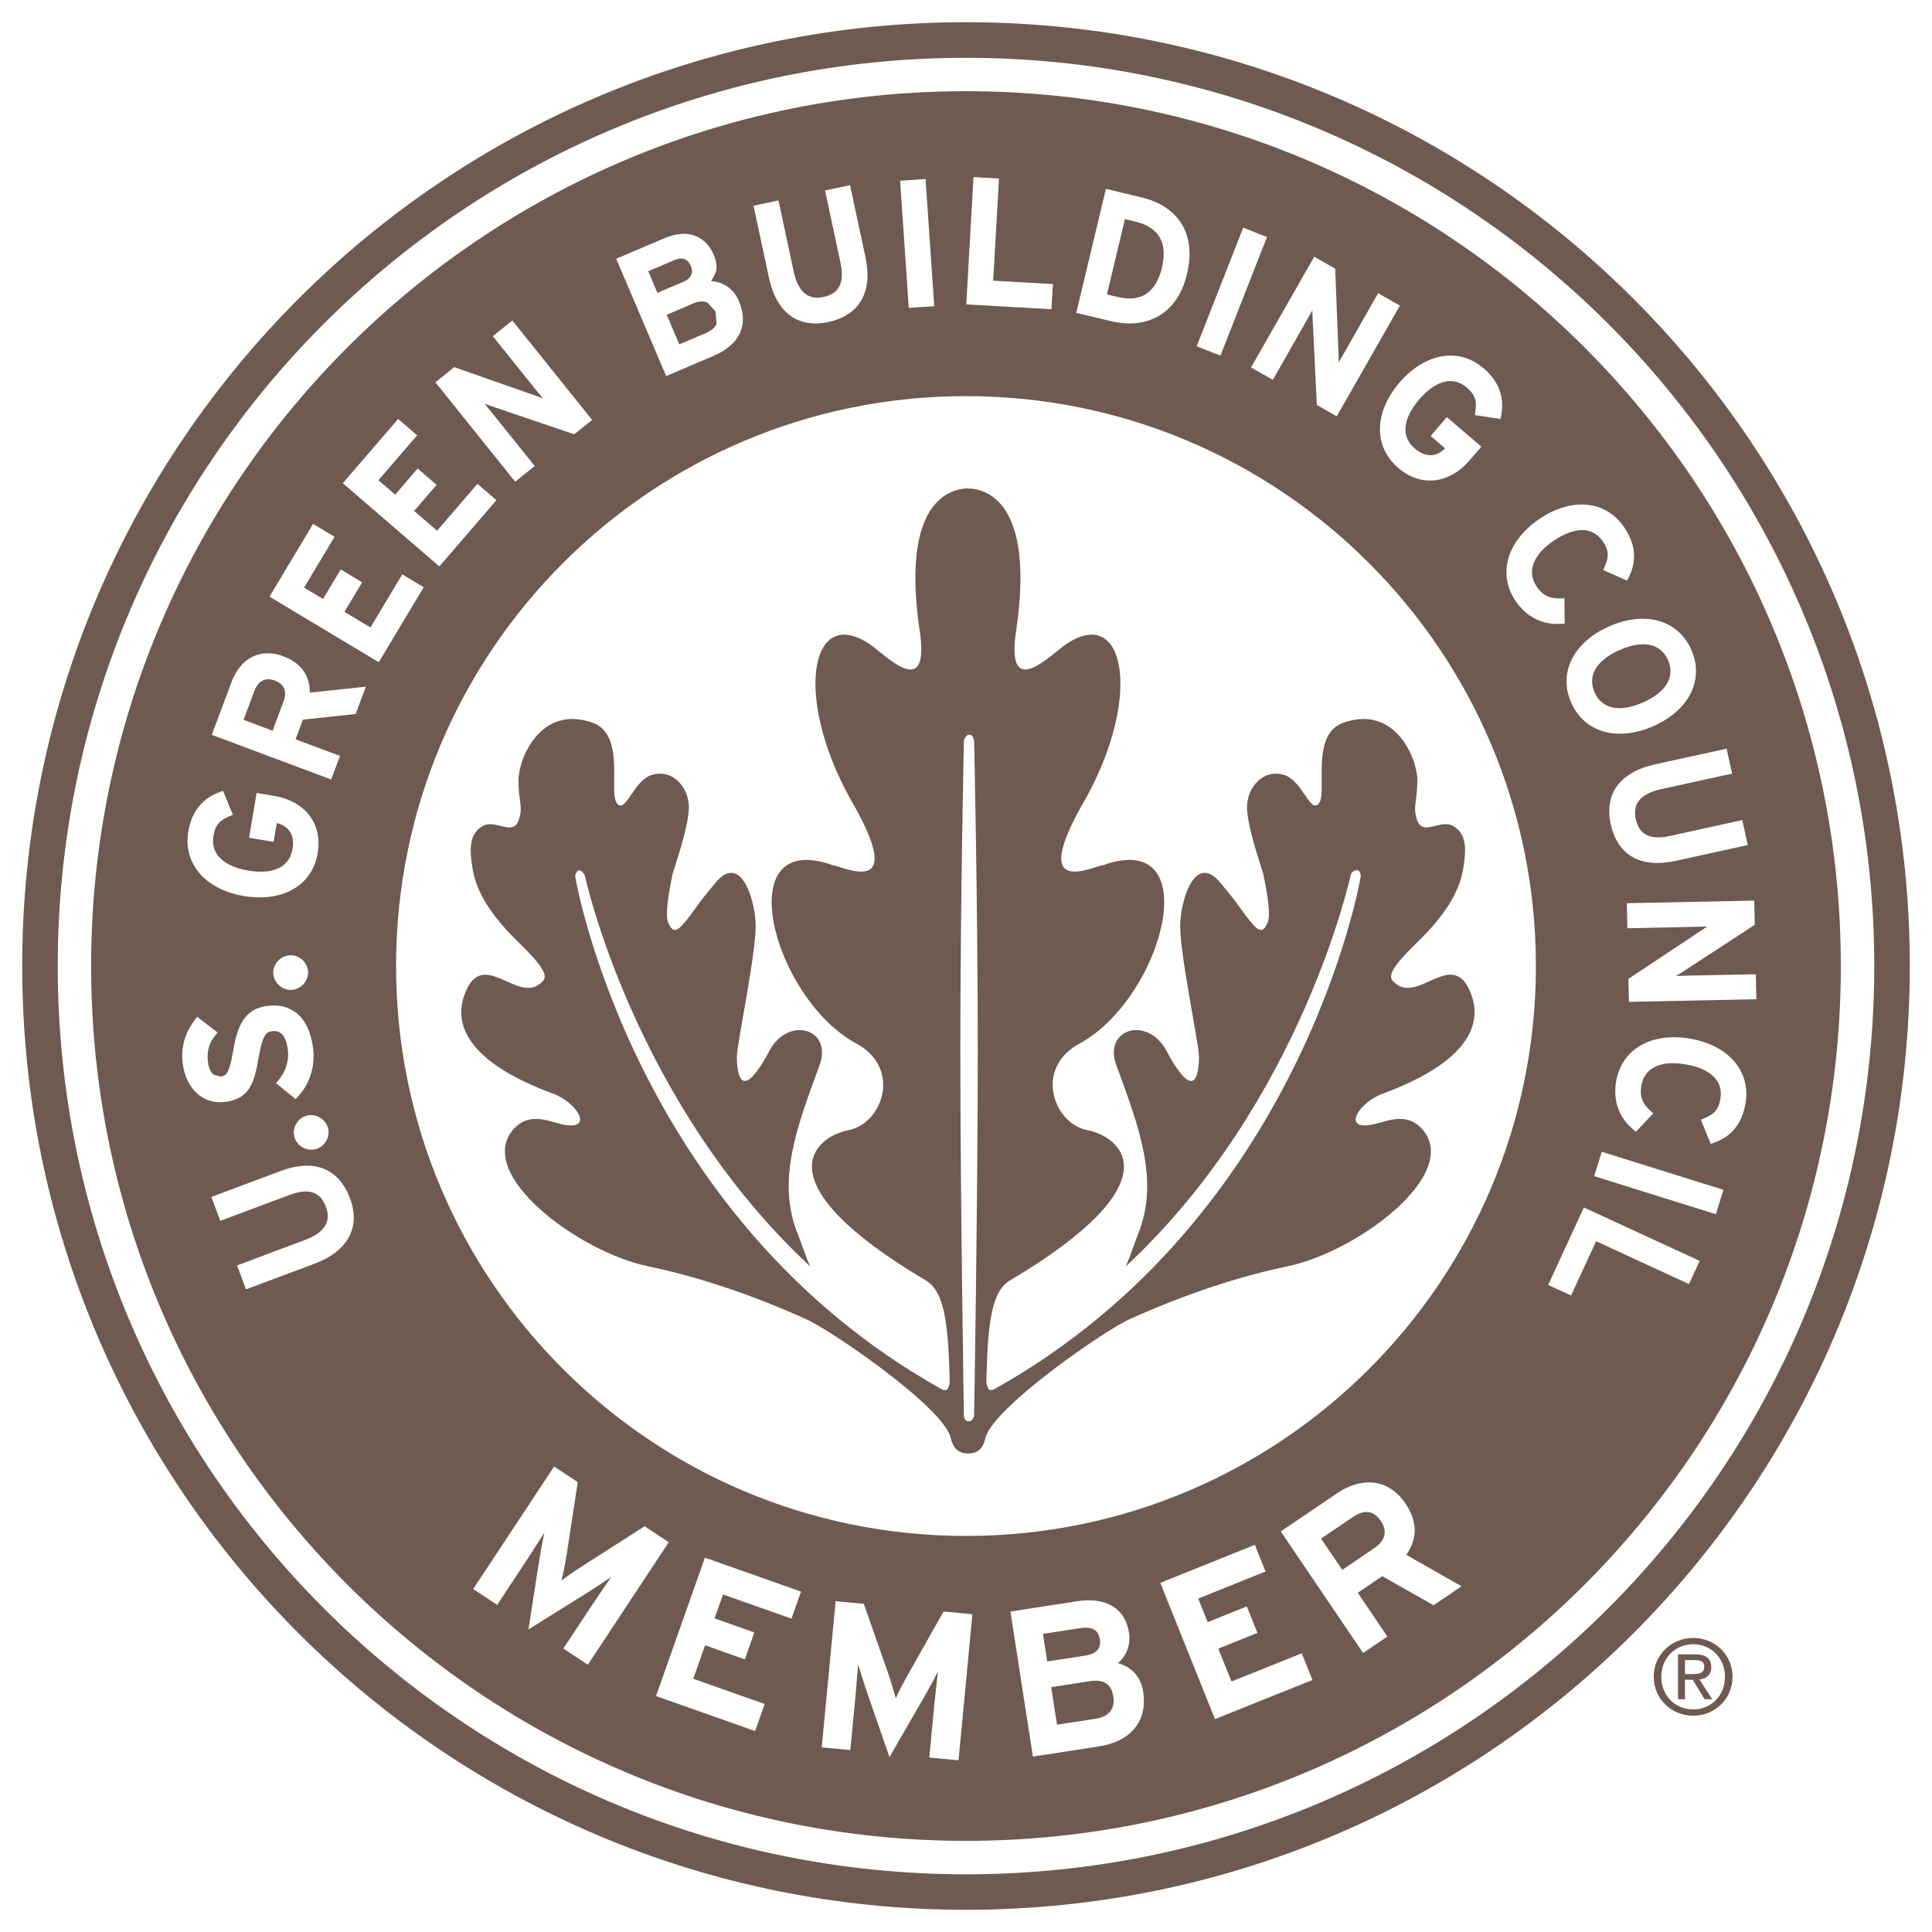 <?xml version="1.0" encoding="utf-8"?>
<!-- Generator: Adobe Illustrator 19.1.0, SVG Export Plug-In . SVG Version: 6.00 Build 0)  -->
<svg version="1.1" id="Layer_1" xmlns="http://www.w3.org/2000/svg" xmlns:xlink="http://www.w3.org/1999/xlink" x="0px" y="0px"
	 viewBox="0 0 87 87" enable-background="new 0 0 87 87" xml:space="preserve">
<g>
	<defs>
		<rect id="SVGID_1_" width="87" height="87"/>
	</defs>
	<clipPath id="SVGID_2_">
		<use xlink:href="#SVGID_1_"  overflow="visible"/>
	</clipPath>
	<g clip-path="url(#SVGID_2_)">
		<polygon fill="none" points="29.541,76.373 34.004,77.95 34.435,76.731 31.219,75.595 31.751,74.089 33.542,74.722 33.968,73.509 
			32.178,72.877 32.559,71.801 35.64,72.889 36.071,71.669 31.743,70.14 		"/>
		<path fill="none" d="M29.027,68.729l-2.761,1.766c-0.351,0.22-0.774,0.519-0.98,0.676c0.06-0.242,0.169-0.77,0.232-1.171
			l0.498-3.258l-1.064-0.702l-3.643,5.516l1.08,0.714l1.337-2.025c0.197-0.3,0.644-1.011,0.785-1.224
			c-0.055,0.257-0.15,0.761-0.217,1.169l-0.499,3.189l2.737-1.711c0.351-0.221,0.776-0.506,0.992-0.658
			c-0.141,0.211-0.62,0.903-0.819,1.203l-1.337,2.024l1.103,0.728l3.643-5.517L29.027,68.729z"/>
		<path fill="none" d="M40.882,75.419c-0.204,0.36-0.439,0.821-0.546,1.058c-0.062-0.245-0.212-0.76-0.346-1.144l-1.09-3.11
			L37.631,72.1l-0.627,6.583l1.288,0.122l0.231-2.417c0.035-0.357,0.096-1.197,0.12-1.45c0.07,0.254,0.222,0.742,0.356,1.134
			l1.056,3.05l1.614-2.797c0.205-0.359,0.447-0.809,0.565-1.047c-0.024,0.256-0.122,1.091-0.157,1.448l-0.229,2.417l1.317,0.123
			l0.625-6.579l-1.297-0.124L40.882,75.419z"/>
		<path fill="none" d="M63.282,67.695c-0.789-1.166-2.026-1.159-3.06-0.459l-2.548,1.727l3.708,5.473l1.094-0.741l-1.334-1.97
			l1.102-0.747l2.313,1.307l1.258-0.853l-2.487-1.417C63.838,69.27,63.84,68.516,63.282,67.695z M61.873,69.722l-1.43,0.971
			l-0.955-1.407l1.432-0.971c0.484-0.327,0.916-0.325,1.252,0.167C62.496,68.959,62.381,69.377,61.873,69.722z"/>
		<path fill="none" d="M50.342,74.889c0.389-0.329,0.58-0.818,0.496-1.377c-0.173-1.121-1.07-1.604-2.34-1.408l-2.997,0.463
			l1.011,6.532l2.967-0.457c1.399-0.216,2.209-1.096,1.999-2.469C51.364,75.458,50.902,75.041,50.342,74.889z M46.966,73.574
			l1.663-0.255c0.569-0.089,0.835,0.091,0.899,0.5c0.055,0.363-0.101,0.647-0.643,0.731l-1.727,0.266L46.966,73.574z M49.334,77.396
			l-1.736,0.266l-0.262-1.688l1.738-0.268c0.634-0.099,0.975,0.134,1.062,0.695C50.215,76.914,49.968,77.298,49.334,77.396z"/>
		<polygon fill="none" points="55.456,75.72 54.861,74.239 56.623,73.531 56.146,72.338 54.384,73.047 53.956,71.985 56.989,70.768 
			56.506,69.567 52.249,71.278 54.711,77.413 59.102,75.65 58.618,74.45 		"/>
		<path fill="none" d="M76.248,74.041c-0.812,0-1.439,0.628-1.439,1.464c0,0.854,0.627,1.472,1.439,1.472
			c0.804,0,1.43-0.618,1.43-1.472C77.678,74.669,77.052,74.041,76.248,74.041z M76.764,76.518l-0.538-0.876h-0.349v0.876h-0.312
			v-2.02h0.775c0.482,0,0.718,0.18,0.718,0.577c0,0.364-0.227,0.52-0.529,0.558l0.576,0.886H76.764z"/>
		<path fill="none" d="M76.743,75.057c0-0.194-0.093-0.302-0.447-0.302h-0.42v0.632h0.368
			C76.622,75.386,76.743,75.278,76.743,75.057z"/>
		<path fill="#6E5A50" d="M43.5,1C20.028,1,1,20.029,1,43.5c0,23.474,19.028,42.5,42.5,42.5c23.471,0,42.5-19.026,42.5-42.5
			C86,20.029,66.971,1,43.5,1z M43.5,84.402c-22.589,0-40.9-18.313-40.9-40.901c0-22.586,18.312-40.898,40.9-40.898
			C66.087,2.603,84.4,20.914,84.4,43.5C84.4,66.089,66.087,84.402,43.5,84.402z"/>
		<path fill="#6E5A50" d="M30.59,15.507c0.33-0.14,1.171-0.498,1.171-0.498c0.27-0.114,0.44-0.258,0.507-0.428l-0.047-0.556
			l-0.374-0.406c-0.175-0.071-0.393-0.055-0.633,0.047c0,0-0.948,0.403-1.192,0.508C30.121,14.404,30.492,15.278,30.59,15.507z"/>
		<path fill="#6E5A50" d="M31.16,12.211c0-0.093-0.026-0.175-0.049-0.228c-0.142-0.334-0.386-0.423-0.743-0.27
			c0,0-0.935,0.399-1.178,0.502c0.088,0.208,0.324,0.764,0.413,0.971c0.331-0.14,1.178-0.5,1.178-0.5
			C31.083,12.556,31.16,12.368,31.16,12.211z"/>
		<path fill="#6E5A50" d="M71.694,30.68c0,0.16,0.035,0.324,0.109,0.492c0.33,0.753,1.123,0.924,2.174,0.463
			c0.609-0.267,1.017-0.62,1.174-1.024c0.109-0.279,0.095-0.577-0.039-0.887c-0.33-0.749-1.121-0.916-2.17-0.457
			C72.126,29.626,71.694,30.125,71.694,30.68z"/>
		<path fill="#6E5A50" d="M51.584,13.254c0.352-0.217,0.599-0.619,0.738-1.196c0.054-0.224,0.079-0.433,0.079-0.625
			c0-0.301-0.065-0.559-0.198-0.774c-0.201-0.327-0.558-0.555-1.065-0.677c0,0-0.297-0.07-0.481-0.114
			c-0.07,0.288-0.743,3.102-0.811,3.391c0.183,0.043,0.48,0.114,0.48,0.114C50.832,13.494,51.256,13.455,51.584,13.254z"/>
		<path fill="#6E5A50" d="M12.379,30.646c-0.417-0.156-0.753,0.009-0.92,0.454c0,0-0.397,1.063-0.49,1.315
			c0.229,0.086,1.075,0.402,1.306,0.49c0.095-0.254,0.492-1.316,0.492-1.316c0.04-0.111,0.071-0.233,0.071-0.355
			C12.839,31.004,12.73,30.778,12.379,30.646z"/>
		<path fill="#6E5A50" d="M60.921,68.314l-1.432,0.971l0.955,1.407l1.43-0.971c0.508-0.345,0.623-0.763,0.3-1.24
			C61.837,67.989,61.405,67.987,60.921,68.314z"/>
		<path fill="#6E5A50" d="M49.528,73.819c-0.065-0.41-0.331-0.589-0.899-0.5l-1.663,0.255l0.191,1.243l1.727-0.266
			C49.427,74.466,49.583,74.183,49.528,73.819z"/>
		<path fill="#6E5A50" d="M49.074,75.707l-1.738,0.268l0.262,1.688l1.736-0.266c0.634-0.098,0.881-0.482,0.801-0.994
			C50.049,75.84,49.708,75.607,49.074,75.707z"/>
		<path fill="#6E5A50" d="M43.499,4.107c-21.756,0-39.396,17.636-39.396,39.395c0,21.757,17.639,39.394,39.396,39.394
			c21.756,0,39.396-17.637,39.396-39.394C82.895,21.744,65.256,4.107,43.499,4.107z M78.996,40.556l0.024,1.089l-3.33,2.172
			c0,0-0.128,0.078-0.217,0.133c0.134-0.005,0.638-0.019,0.638-0.019l2.955-0.059l0.023,1.125l-5.737,0.118l-0.023-1.034
			l3.418-2.272c0,0,0.083-0.053,0.137-0.087c-0.134,0.004-0.633,0.016-0.633,0.016L73.282,41.8l-0.023-1.128l5.566-0.113
			L78.996,40.556z M77.751,33.713l0.246,1.123l-3.203,0.703c-0.513,0.112-0.861,0.308-1.037,0.581
			c-0.13,0.205-0.162,0.46-0.098,0.757c0.072,0.325,0.206,0.548,0.416,0.681c0.257,0.166,0.636,0.194,1.125,0.086l3.257-0.714
			l0.246,1.124l-3.24,0.711c-1.58,0.346-2.619-0.242-2.932-1.657c-0.3-1.364,0.427-2.344,1.993-2.688l3.06-0.67L77.751,33.713z
			 M76.164,29.265c0.257,0.587,0.277,1.196,0.055,1.762c-0.273,0.7-0.905,1.295-1.777,1.676c-0.87,0.381-1.734,0.44-2.434,0.167
			c-0.567-0.221-1.002-0.65-1.258-1.237c-0.256-0.583-0.276-1.19-0.054-1.755c0.273-0.7,0.904-1.296,1.777-1.676
			C74.093,27.493,75.575,27.92,76.164,29.265z M67.876,25.345c0.142-0.739,0.654-1.439,1.441-1.974
			c1.462-0.991,2.999-0.842,3.822,0.373c0.514,0.76,0.581,1.498,0.205,2.257l-0.074,0.146l-1.075-0.477l0.068-0.154
			c0.201-0.461,0.181-0.745-0.078-1.127c-0.185-0.275-0.426-0.443-0.717-0.499c-0.422-0.081-0.938,0.076-1.493,0.452
			c-0.947,0.642-1.232,1.399-0.777,2.072c0.267,0.394,0.577,0.548,1.075,0.533l0.175-0.006l0.01,1.14l-0.16,0.011
			c-0.831,0.058-1.559-0.308-2.051-1.032C67.89,26.531,67.761,25.939,67.876,25.345z M65.146,16.018
			c0.603-0.045,1.178,0.15,1.662,0.566c0.687,0.588,0.952,1.302,0.792,2.124l-0.034,0.16l-1.151-0.179l0.023-0.166
			c0.074-0.491-0.022-0.76-0.379-1.066c-0.252-0.217-0.532-0.316-0.828-0.294c-0.431,0.032-0.889,0.318-1.324,0.824
			c-0.434,0.507-0.648,1.003-0.616,1.434c0.024,0.296,0.164,0.556,0.417,0.774c0.256,0.218,0.513,0.32,0.769,0.301
			c0.262-0.02,0.452-0.163,0.598-0.305c-0.176-0.152-0.65-0.559-0.65-0.559l0.728-0.85l1.553,1.333l-0.52,0.602
			c-0.474,0.555-1.041,0.871-1.638,0.917c-0.558,0.043-1.107-0.153-1.589-0.567c-0.484-0.416-0.764-0.954-0.812-1.557
			c-0.057-0.75,0.252-1.561,0.874-2.283C63.642,16.505,64.397,16.076,65.146,16.018z M59.179,11.559l0.946,0.54l0.155,3.972
			c0,0,0.002,0.151,0.003,0.255c0.127-0.224,0.315-0.557,0.315-0.557l1.462-2.566l0.978,0.558l-2.843,4.987l-0.897-0.514
			l-0.198-4.099c0,0-0.001-0.096-0.003-0.162c-0.116,0.208-0.31,0.551-0.31,0.551l-1.47,2.581l-0.98-0.559l2.759-4.838
			L59.179,11.559z M55.921,10.409l0.063-0.157l1.07,0.42l-2.096,5.342l-1.07-0.42L55.921,10.409z M49.761,8.67l0.04-0.165
			l1.597,0.382c1.705,0.408,2.476,1.695,2.056,3.444c-0.493,2.057-2.075,2.453-3.389,2.139l-1.6-0.383L49.761,8.67z M43.828,8.144
			l0.009-0.168l1.149,0.065c0,0-0.245,4.283-0.262,4.598c0.298,0.017,2.69,0.152,2.69,0.152l-0.067,1.134l-3.835-0.219L43.828,8.144
			z M41.511,8.073l0.168-0.011l0.391,5.726l-1.147,0.078l-0.39-5.726L41.511,8.073z M35.057,9.025l0.684,3.206
			c0.194,0.906,0.642,1.29,1.334,1.144c0.452-0.099,1.025-0.367,0.775-1.538l-0.696-3.26l0.959-0.204l0.166-0.036l0.693,3.243
			c0.177,0.829,0.098,1.509-0.235,2.021c-0.296,0.457-0.779,0.76-1.437,0.9c-0.633,0.135-1.181,0.058-1.627-0.231
			c-0.517-0.336-0.871-0.933-1.049-1.776l-0.691-3.229L35.057,9.025z M29.95,10.716c0.506-0.215,0.985-0.246,1.381-0.086
			c0.357,0.145,0.641,0.442,0.817,0.859c0.081,0.188,0.12,0.374,0.12,0.554c0,0.218-0.133,0.417-0.247,0.617
			c0.452,0.024,0.975,0.248,1.249,0.892c0.123,0.288,0.184,0.562,0.184,0.821c0,0.197-0.037,0.386-0.107,0.563
			c-0.185,0.458-0.595,0.825-1.22,1.091l-2.129,0.907l-2.249-5.282L29.95,10.716z M20.456,16.533l3.75,1.315
			c0,0,0.142,0.054,0.239,0.091c-0.114-0.138-0.403-0.496-0.403-0.496l-1.849-2.304l0.745-0.6l0.133-0.106l3.595,4.477l-0.808,0.647
			l-3.885-1.322c0,0-0.089-0.034-0.153-0.056c0.08,0.097,0.4,0.491,0.4,0.491l1.859,2.315l-0.878,0.707l-3.595-4.477L20.456,16.533z
			 M17.819,18.995l0.111-0.129l0.854,0.736c0,0-1.548,1.797-1.742,2.022c0.168,0.144,0.586,0.506,0.754,0.65
			c0.175-0.205,1.011-1.176,1.011-1.176l0.854,0.735c0,0-0.837,0.97-1.012,1.175c0.187,0.16,0.848,0.73,1.034,0.891
			c0.196-0.228,1.817-2.111,1.817-2.111l0.854,0.736l-2.568,2.982l-4.349-3.746L17.819,18.995z M8.48,37.442
			c0.151-0.893,0.626-1.489,1.412-1.773l0.153-0.056l0.442,1.08l-0.156,0.065c-0.458,0.191-0.639,0.412-0.718,0.875
			c-0.055,0.33,0.003,0.62,0.176,0.862c0.251,0.352,0.732,0.598,1.389,0.708c1.131,0.191,1.858-0.161,1.995-0.969
			c0.015-0.09,0.023-0.177,0.023-0.259c0-0.219-0.054-0.405-0.163-0.556c-0.151-0.213-0.371-0.305-0.57-0.357
			c-0.04,0.231-0.144,0.848-0.144,0.848l-1.103-0.187l0.341-2.016l0.784,0.133c0.719,0.122,1.283,0.444,1.63,0.932
			c0.324,0.457,0.44,1.028,0.335,1.653c-0.107,0.629-0.423,1.146-0.916,1.497c-0.612,0.435-1.468,0.587-2.406,0.429
			c-0.939-0.158-1.695-0.583-2.132-1.197c-0.271-0.38-0.41-0.82-0.41-1.291C8.443,37.726,8.456,37.585,8.48,37.442z M14.773,50.804
			c0.104,0.408-0.156,0.842-0.565,0.945c-0.414,0.105-0.852-0.154-0.955-0.564c-0.102-0.408,0.158-0.843,0.572-0.948h0.001
			C14.235,50.135,14.669,50.395,14.773,50.804z M13.872,43.781c0.007,0.423-0.345,0.786-0.767,0.795
			c-0.425,0.006-0.792-0.347-0.8-0.769c-0.006-0.421,0.348-0.785,0.775-0.792C13.502,43.009,13.865,43.36,13.872,43.781z
			 M8.228,47.889c-0.088-0.721,0.092-1.364,0.548-1.966l0.103-0.136l0.918,0.707l-0.108,0.135c-0.281,0.351-0.382,0.717-0.325,1.185
			c0.032,0.272,0.123,0.475,0.258,0.581l0.327,0.084c0.225-0.027,0.374-0.116,0.545-1.133c0.178-1.003,0.429-1.916,1.555-2.05
			c0.51-0.064,0.943,0.041,1.288,0.312c0.415,0.326,0.674,0.871,0.764,1.621c0.096,0.789-0.151,1.573-0.677,2.148l-0.108,0.118
			l-0.889-0.717l0.114-0.134c0.317-0.371,0.482-0.885,0.425-1.34c-0.1-0.832-0.442-0.9-0.725-0.867
			c-0.272,0.032-0.43,0.219-0.594,1.178c-0.191,1.125-0.401,1.872-1.521,2.008c-0.433,0.053-0.836-0.055-1.166-0.313
			C8.562,48.999,8.301,48.494,8.228,47.889z M14.17,56.903l-3.092,1.159l-0.404-1.077l3.07-1.152
			c0.49-0.183,0.808-0.426,0.942-0.722c0.101-0.222,0.098-0.478-0.009-0.764c-0.164-0.436-0.51-0.961-1.635-0.539l-3.121,1.169
			l-0.404-1.077l3.106-1.164c1.514-0.568,2.627-0.134,3.136,1.222C16.251,55.264,15.67,56.339,14.17,56.903z M16.015,32.152
			c0,0-2.185,0.235-2.376,0.256c-0.052,0.138-0.251,0.672-0.331,0.883c0.271,0.101,2.003,0.748,2.003,0.748l-0.398,1.062
			l-5.376-2.01l0.889-2.378c0.415-1.102,1.308-1.544,2.336-1.159c0.775,0.288,1.189,0.854,1.189,1.603
			c0,0.011-0.001,0.021-0.001,0.032c0.335-0.036,2.527-0.268,2.527-0.268L16.015,32.152z M12.135,26.868l1.877-3.13l0.086-0.146
			l0.967,0.581c0,0-1.22,2.033-1.373,2.289c0.19,0.114,0.664,0.397,0.854,0.51c0.137-0.232,0.797-1.329,0.797-1.329l0.965,0.58
			c0,0-0.657,1.099-0.797,1.329c0.21,0.126,0.961,0.576,1.171,0.702c0.153-0.257,1.432-2.389,1.432-2.389l0.966,0.579l-2.023,3.376
			L12.135,26.868z M25.368,74.236l1.337-2.024c0.198-0.3,0.678-0.992,0.819-1.203c-0.216,0.152-0.641,0.437-0.992,0.658
			l-2.737,1.711l0.499-3.189c0.067-0.408,0.161-0.912,0.217-1.169c-0.141,0.213-0.588,0.925-0.785,1.224l-1.337,2.025l-1.08-0.714
			l3.643-5.516l1.064,0.702L25.518,70c-0.062,0.402-0.172,0.929-0.232,1.171c0.206-0.157,0.629-0.455,0.98-0.676l2.761-1.766
			l1.087,0.718l-3.643,5.517L25.368,74.236z M35.64,72.889l-3.08-1.088l-0.382,1.077l1.79,0.632l-0.427,1.213l-1.79-0.633
			l-0.533,1.506l3.217,1.136l-0.431,1.22l-4.463-1.577l2.202-6.233l4.328,1.529L35.64,72.889z M43.164,79.268l-1.317-0.123
			l0.229-2.417c0.035-0.357,0.133-1.192,0.157-1.448c-0.118,0.238-0.36,0.688-0.565,1.047l-1.614,2.797l-1.056-3.05
			c-0.134-0.392-0.286-0.881-0.356-1.134c-0.024,0.254-0.085,1.093-0.12,1.45l-0.231,2.417l-1.288-0.122l0.627-6.583l1.269,0.122
			l1.09,3.11c0.134,0.384,0.284,0.899,0.346,1.144c0.107-0.238,0.342-0.699,0.546-1.058l1.61-2.854l1.297,0.124L43.164,79.268z
			 M49.479,78.644l-2.967,0.457l-1.011-6.532l2.997-0.463c1.27-0.196,2.167,0.287,2.34,1.408c0.084,0.559-0.107,1.048-0.496,1.377
			c0.56,0.152,1.023,0.568,1.137,1.285C51.688,77.548,50.878,78.428,49.479,78.644z M54.711,77.413l-2.462-6.135l4.257-1.712
			l0.483,1.201l-3.033,1.218l0.428,1.062l1.762-0.709l0.477,1.194l-1.762,0.708l0.595,1.481l3.162-1.27l0.483,1.2L54.711,77.413z
			 M64.557,72.285l-2.313-1.307l-1.102,0.747l1.334,1.97l-1.094,0.741l-3.708-5.473l2.548-1.727c1.033-0.7,2.271-0.707,3.06,0.459
			c0.558,0.821,0.556,1.575,0.046,2.32l2.487,1.417L64.557,72.285z M43.5,69.165c-14.175,0-25.665-11.489-25.665-25.663
			c0-14.174,11.49-25.664,25.665-25.664c14.173,0,25.664,11.49,25.664,25.664C69.164,57.676,57.673,69.165,43.5,69.165z
			 M76.056,57.823c0,0-3.894-1.798-4.181-1.93c-0.126,0.27-1.128,2.444-1.128,2.444l-1.031-0.475l1.537-3.335l0.073-0.153
			l5.213,2.405L76.056,57.823z M77.268,54.677l-5.479-1.714l0.291-0.936l0.051-0.161l5.478,1.713L77.268,54.677z M78.603,49.683
			c-0.153,0.906-0.616,1.486-1.412,1.774l-0.153,0.055l-0.446-1.09l0.155-0.064c0.461-0.194,0.645-0.413,0.724-0.868
			c0.055-0.326-0.004-0.616-0.174-0.854c-0.25-0.352-0.733-0.597-1.394-0.708c-1.13-0.19-1.856,0.159-1.993,0.962
			c-0.078,0.47,0.04,0.797,0.41,1.128l0.129,0.117l-0.783,0.83l-0.121-0.104c-0.642-0.532-0.916-1.3-0.769-2.163
			c0.243-1.448,1.579-2.223,3.323-1.928c0.937,0.159,1.694,0.583,2.131,1.198C78.579,48.46,78.71,49.056,78.603,49.683z"/>
		<path fill="#6E5A50" d="M60.493,32.544c-1.51,0.532-0.709,3.136-1.097,3.628c-0.4,0.505-0.739-1.039-1.588-1.282
			c-0.977-0.278-1.661,0.628-1.653,1.467c0.008,0.84,0.553,2.404,0.735,3.008c0.102,0.481,0.361,1.787,0.198,2.171
			c-0.249,0.578-0.461,0.39-1.02-0.346c-0.492-0.651-0.232-0.378-1.101-1.423c-1.082-1.333-1.739,0.515-1.817,1.751
			c-0.079,1.235,0.859,5.534,0.844,6.105c-0.064,2.579-1.499-0.377-1.545-0.448c-0.941-1.433-2.751-0.762-2.186,0.777
			c1.032,2.804,1.958,5.224,0.981,7.63c-0.13,0.321-0.306,0.883-0.545,1.44c7.945-7.397,10.13-17.646,10.133-17.656
			c0.03-0.107,0.219-0.208,0.316-0.176c0.099,0.031,0.147,0.229,0.116,0.336c-0.005,0.018-2.596,15.236-16.448,23.007
			c-0.308,0.166-0.342-0.013-0.402-0.288c0.067-2.412,0.167-4.051,1.061-4.582c7.462-4.431,5.037-6.467,3.491-6.77
			c-1.548-0.302-2.43-2.833-0.298-3.931c3.756-2.112,5.676-9.655,1.011-8.006c-0.426,0.036-3.493,1.631-0.789-2.994
			c2.559-4.627,1.771-8.748-0.883-6.953c-0.696,0.47-2.666,2.556-2.272-0.462c0.706-4.579-0.429-6.212-1.773-6.511
			c0,0-0.141-0.025-0.254-0.036l-0.121,0.006v-0.014c-0.081-0.006-0.377,0.045-0.377,0.045c-1.345,0.299-2.477,1.932-1.774,6.511
			c0.394,3.018-1.576,0.931-2.27,0.462c-2.655-1.795-3.442,2.326-0.883,6.953c2.703,4.625-0.364,3.03-0.79,2.994
			c-4.665-1.649-2.745,5.894,1.012,8.006c2.134,1.099,1.25,3.629-0.298,3.931c-1.546,0.303-3.972,2.339,3.489,6.77
			c0.896,0.531,1.007,2.181,1.071,4.601c-0.06,0.266-0.106,0.433-0.408,0.269c-13.852-7.771-16.444-22.989-16.447-23.007
			c-0.03-0.107,0.045-0.304,0.144-0.336c0.097-0.032,0.251,0.139,0.281,0.245c0.004,0.012,2.194,10.189,10.14,17.586
			c-0.241-0.557-0.415-1.119-0.548-1.44c-0.975-2.406-0.05-4.826,0.981-7.63c0.565-1.539-1.243-2.21-2.185-0.777
			c-0.045,0.07-1.48,3.027-1.545,0.448c-0.016-0.571,0.922-4.87,0.844-6.105c-0.078-1.236-0.736-3.083-1.817-1.751
			c-0.868,1.045-0.61,0.772-1.102,1.423c-0.557,0.736-0.77,0.924-1.019,0.346c-0.163-0.384,0.097-1.69,0.198-2.171
			c0.181-0.605,0.728-2.168,0.736-3.008c0.008-0.839-0.676-1.745-1.652-1.467c-0.85,0.243-1.189,1.787-1.589,1.282
			c-0.389-0.492,0.414-3.096-1.098-3.628c-2.335-0.825-3.338,1.621-3.334,2.6c0.002,0.895,0.194,1.177,0.045,1.677
			c-0.241,0.934-1.043,0.033-1.65,0.374c-0.609,0.34-0.61,1.016-0.465,1.9c0.149,0.884,0.598,1.904,2.076,3.343
			c1.479,1.433,1.269,1.633,0.931,1.885c-1.053,0.786-2.562-1.629-3.347,0.411c-1.117,2.901,3.745,4.399,4.144,4.587
			c1.042,0.498,1.614,1.635,0.191,1.299c-0.572-0.133-1.448-0.55-2.134,0.214c-1.811,2.02,2.911,5.541,6.047,6.189
			c3.136,0.65,5.942,1.847,7.126,2.386c1.167,0.53,6.152,3.948,6.499,5.333c0.089,0.408,0.302,0.71,0.783,0.71
			c0.48,0,0.686-0.269,0.775-0.683c0.316-1.357,5.322-4.831,6.493-5.361c1.183-0.539,3.989-1.736,7.123-2.386
			c3.137-0.648,7.859-4.169,6.048-6.189c-0.687-0.763-1.562-0.346-2.134-0.214c-1.423,0.336-0.851-0.801,0.191-1.299
			c0.399-0.188,5.261-1.685,4.144-4.587c-0.784-2.04-2.295,0.375-3.347-0.411c-0.338-0.252-0.548-0.452,0.93-1.885
			c1.48-1.439,1.929-2.459,2.077-3.343c0.145-0.884,0.144-1.56-0.463-1.9c-0.609-0.341-1.41,0.56-1.651-0.374
			c-0.148-0.5,0.042-0.783,0.045-1.677C63.831,34.165,62.828,31.719,60.493,32.544z M43.867,63.728c0,0-0.031,0.282-0.254,0.273
			c-0.22-0.007-0.208-0.273-0.208-0.273s-0.16-9.747-0.16-16.42c0-6.675,0.16-13.946,0.16-13.946s0.059-0.277,0.245-0.277
			c0.187,0,0.217,0.277,0.217,0.277s0.163,7.271,0.163,13.946C44.03,53.981,43.867,63.728,43.867,63.728z"/>
		<path fill="#6E5A50" d="M77.057,75.075c0-0.397-0.236-0.577-0.718-0.577h-0.775v2.02h0.312v-0.876h0.349l0.538,0.876h0.34
			l-0.576-0.886C76.829,75.595,77.057,75.439,77.057,75.075z M75.876,75.386v-0.632h0.42c0.354,0,0.447,0.108,0.447,0.302
			c0,0.221-0.121,0.329-0.499,0.329H75.876z"/>
		<path fill="#6E5A50" d="M76.248,73.758c-0.963,0-1.779,0.74-1.779,1.747c0,1.013,0.816,1.756,1.779,1.756
			c0.955,0,1.77-0.742,1.77-1.756C78.018,74.498,77.203,73.758,76.248,73.758z M76.248,76.977c-0.812,0-1.439-0.618-1.439-1.472
			c0-0.836,0.627-1.464,1.439-1.464c0.804,0,1.43,0.628,1.43,1.464C77.678,76.359,77.052,76.977,76.248,76.977z"/>
	</g>
</g>
</svg>
